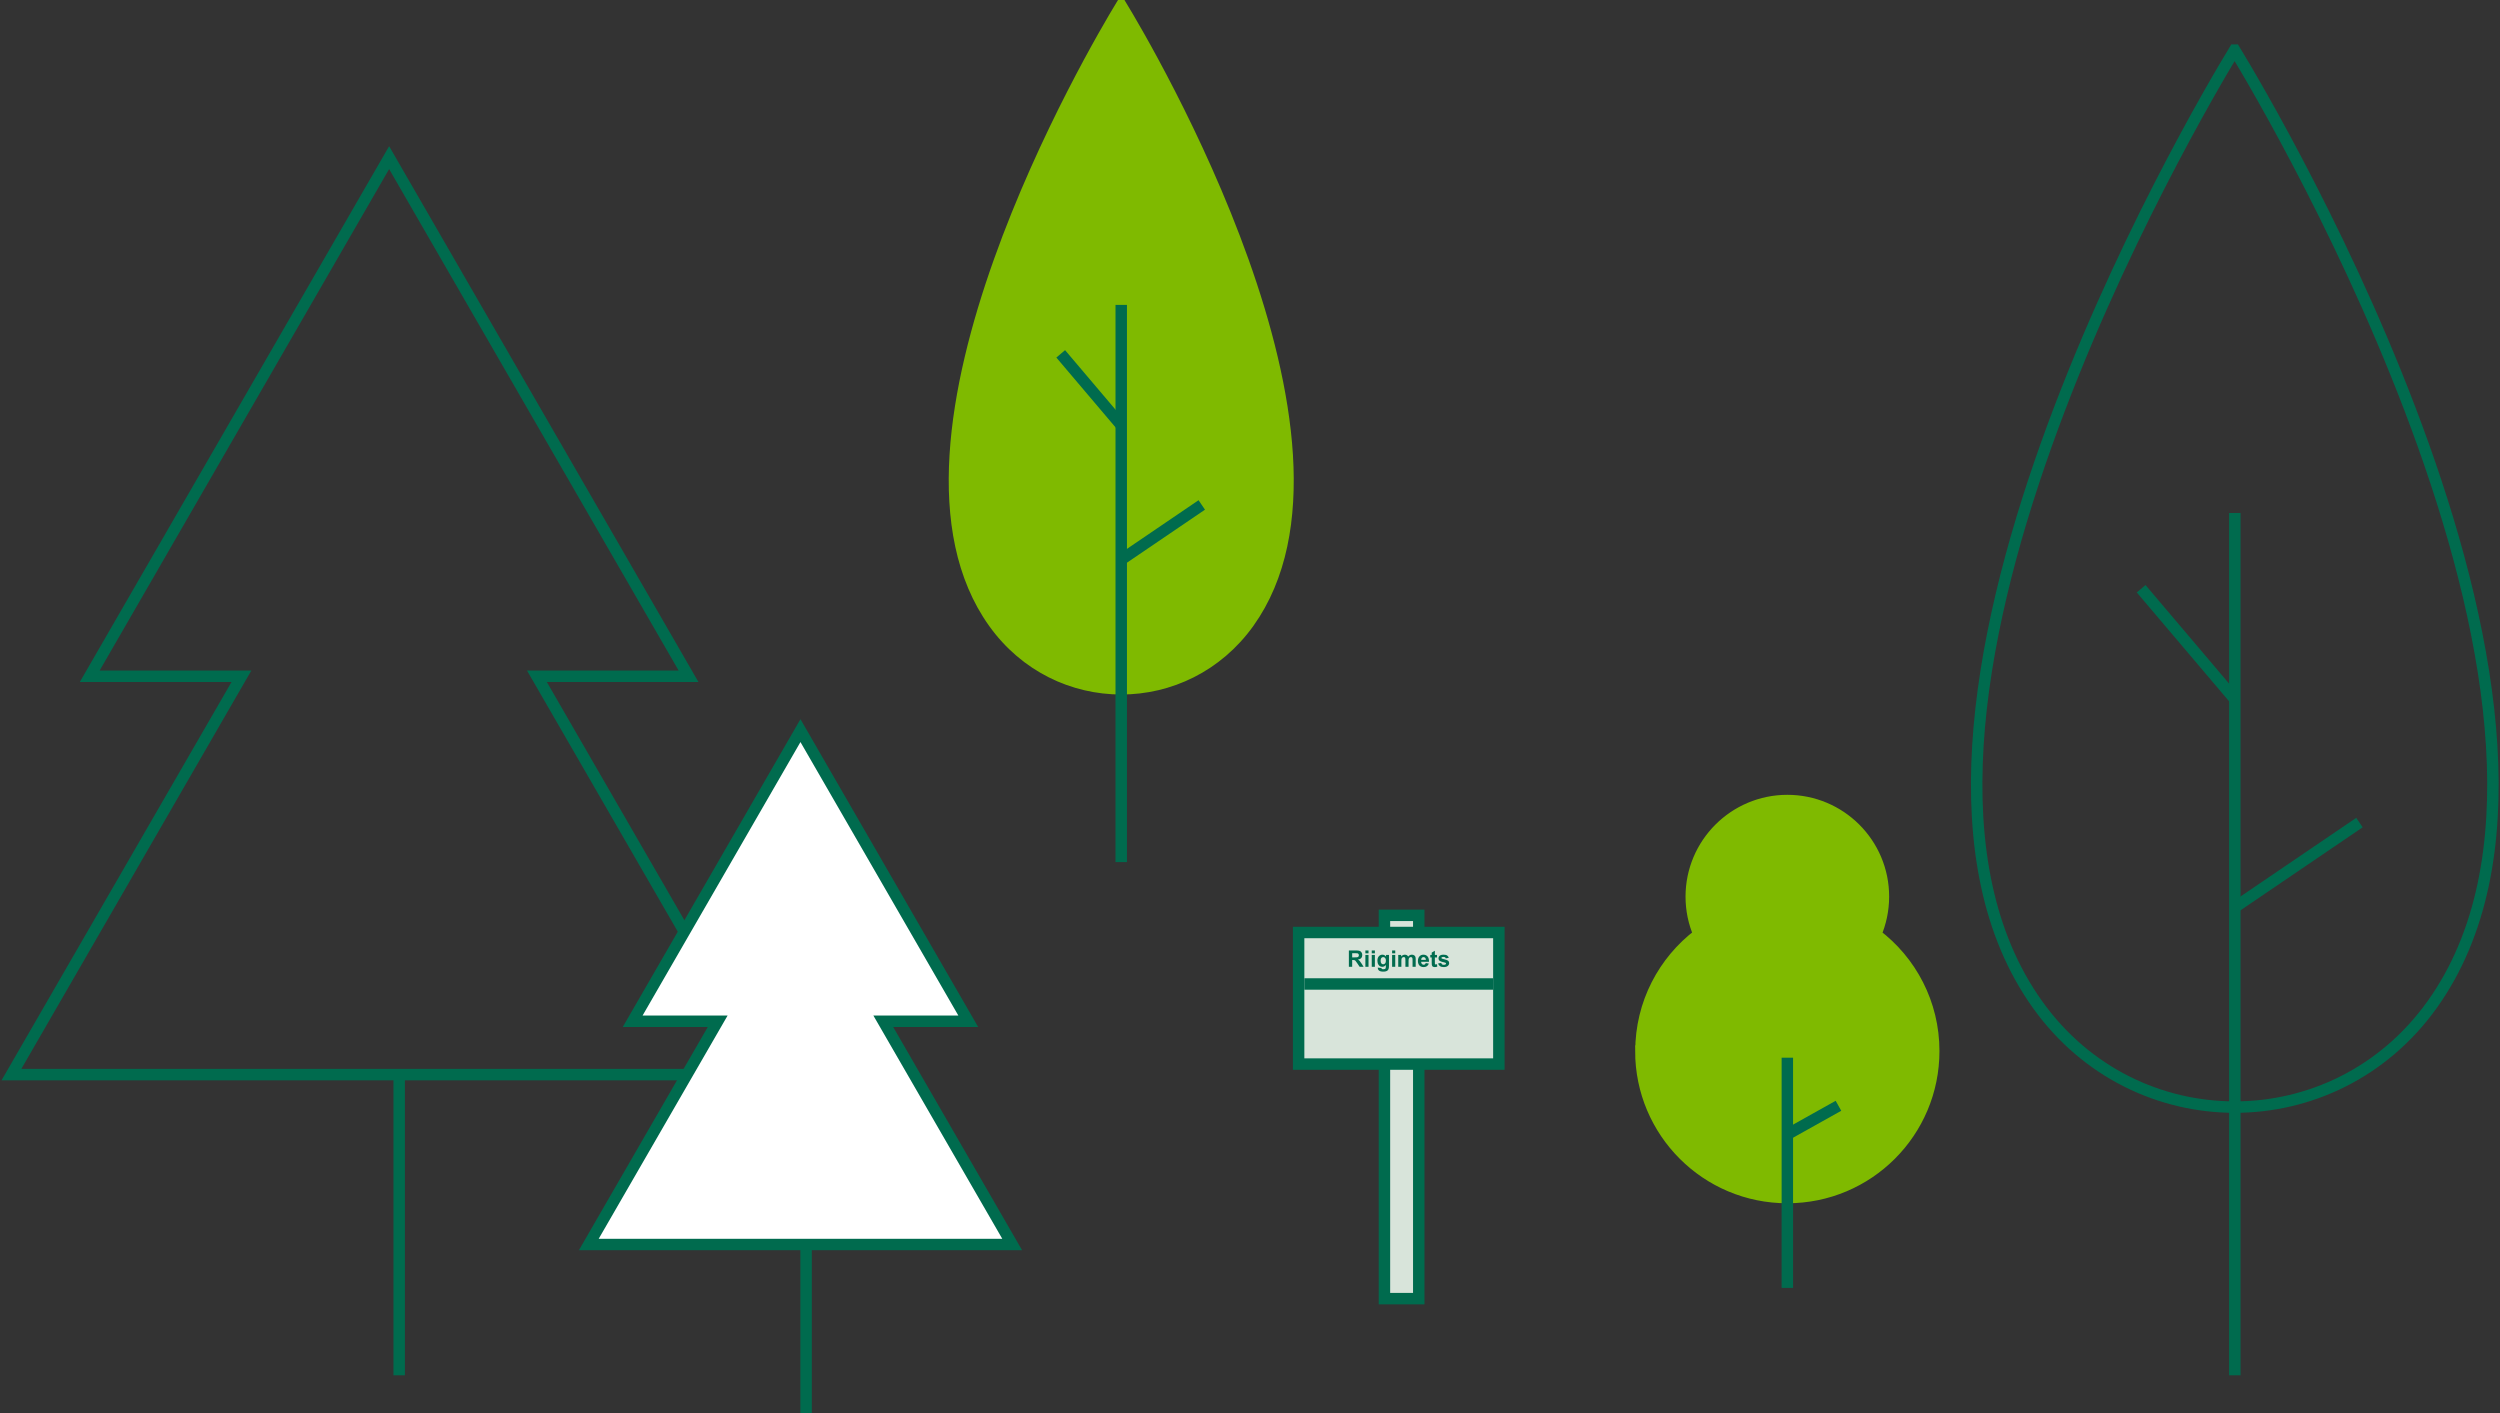 <svg width="437" height="247" viewBox="0 0 437 247" fill="none" xmlns="http://www.w3.org/2000/svg">
<rect x="0" y="0" width="437" height="247" fill="#333333" stroke="none"/>
<rect x="242" y="160" width="6" height="67" fill="#D8E4DA" stroke="#006B4E" stroke-width="2"/>
<path d="M390.626 8.756C397.362 19.835 460.356 126.356 425.13 175.616C408.054 199.481 373.25 199.498 356.174 175.616C320.931 126.356 383.865 19.853 390.601 8.756H390.626Z" stroke="#006B4E" stroke-width="2" stroke-miterlimit="10"/>
<path d="M390.645 89.67V240.403" stroke="#006B4E" stroke-width="2" stroke-miterlimit="10"/>
<path d="M390.642 158.592L412.432 143.784" stroke="#006B4E" stroke-width="2" stroke-miterlimit="10"/>
<path d="M390.645 122.223L374.272 102.913" stroke="#006B4E" stroke-width="2" stroke-miterlimit="10"/>
<path d="M195.992 1C200.345 8.159 241.036 77.001 218.275 108.831C207.24 124.252 184.751 124.263 173.717 108.831C150.944 77.001 191.638 8.171 195.99 1H195.992Z" fill="#7FBA00" stroke="#7FBA00" stroke-width="2" stroke-miterlimit="10"/>
<path d="M195.991 53.296V150.695" stroke="#006B4E" stroke-width="2" stroke-miterlimit="10"/>
<path d="M195.99 97.831L210.069 88.263" stroke="#006B4E" stroke-width="2" stroke-miterlimit="10"/>
<path d="M195.991 74.33L185.412 61.852" stroke="#006B4E" stroke-width="2" stroke-miterlimit="10"/>
<path d="M286.822 183.725C286.822 197.882 298.288 209.331 312.427 209.331C326.567 209.331 338.016 197.882 338.016 183.725C338.016 175.389 334.041 168.002 327.868 163.342C328.73 161.302 329.222 159.086 329.222 156.73C329.222 147.444 321.695 139.935 312.427 139.935C303.159 139.935 295.632 147.462 295.632 156.73C295.632 159.069 296.107 161.302 296.986 163.325C290.831 167.985 286.839 175.389 286.839 183.725H286.822Z" fill="#7FBA00" stroke="#7FBA00" stroke-width="2" stroke-miterlimit="10"/>
<path d="M312.428 184.884V225.122" stroke="#006B4E" stroke-width="2" stroke-miterlimit="10"/>
<path d="M312.428 198.285L321.362 193.29" stroke="#006B4E" stroke-width="2" stroke-miterlimit="10"/>
<path d="M2 187.837L42.203 118.213H15.682L68.02 27.555L120.357 118.213H93.854L134.057 187.837H2Z" stroke="#006B4E" stroke-width="2" stroke-miterlimit="10"/>
<path d="M69.778 187.538V240.403" stroke="#006B4E" stroke-width="2" stroke-miterlimit="10"/>
<path d="M102.92 217.54L125.451 178.52H110.588L139.92 127.712L169.252 178.52H154.399L176.93 217.54H102.92Z" fill="white" stroke="#006B4E" stroke-width="2" stroke-miterlimit="10"/>
<path d="M140.905 217.373V247" stroke="#006B4E" stroke-width="2" stroke-miterlimit="10"/>
<rect x="227" y="163" width="35" height="23" fill="#D8E4DA" stroke="#006B4E" stroke-width="2"/>
<path d="M228 172H261" stroke="#006B4E" stroke-width="2"/>
<path d="M235.783 169V166.137H237C237.306 166.137 237.528 166.163 237.666 166.215C237.805 166.266 237.917 166.357 238 166.488C238.083 166.62 238.125 166.77 238.125 166.939C238.125 167.154 238.062 167.332 237.936 167.473C237.809 167.612 237.62 167.7 237.369 167.736C237.494 167.809 237.597 167.889 237.678 167.977C237.76 168.064 237.87 168.219 238.008 168.441L238.357 169H237.666L237.248 168.377C237.1 168.154 236.998 168.014 236.943 167.957C236.889 167.898 236.831 167.859 236.77 167.838C236.708 167.816 236.611 167.805 236.479 167.805H236.361V169H235.783ZM236.361 167.348H236.789C237.066 167.348 237.24 167.336 237.309 167.312C237.378 167.289 237.432 167.249 237.471 167.191C237.51 167.134 237.529 167.062 237.529 166.977C237.529 166.88 237.503 166.803 237.451 166.744C237.4 166.684 237.328 166.646 237.234 166.631C237.188 166.624 237.047 166.621 236.812 166.621H236.361V167.348ZM238.668 166.645V166.137H239.217V166.645H238.668ZM238.668 169V166.926H239.217V169H238.668ZM239.781 166.645V166.137H240.33V166.645H239.781ZM239.781 169V166.926H240.33V169H239.781ZM240.844 169.137L241.471 169.213C241.481 169.286 241.505 169.336 241.543 169.363C241.595 169.402 241.677 169.422 241.789 169.422C241.932 169.422 242.04 169.4 242.111 169.357C242.16 169.329 242.196 169.283 242.221 169.219C242.238 169.173 242.246 169.089 242.246 168.967V168.664C242.082 168.888 241.875 169 241.625 169C241.346 169 241.126 168.882 240.963 168.646C240.835 168.46 240.771 168.229 240.771 167.951C240.771 167.604 240.855 167.338 241.021 167.154C241.189 166.971 241.398 166.879 241.646 166.879C241.903 166.879 242.115 166.992 242.281 167.217V166.926H242.795V168.787C242.795 169.032 242.775 169.215 242.734 169.336C242.694 169.457 242.637 169.552 242.564 169.621C242.492 169.69 242.394 169.744 242.271 169.783C242.15 169.822 241.997 169.842 241.811 169.842C241.459 169.842 241.21 169.781 241.062 169.66C240.915 169.54 240.842 169.388 240.842 169.203C240.842 169.185 240.842 169.163 240.844 169.137ZM241.334 167.92C241.334 168.14 241.376 168.301 241.461 168.404C241.547 168.506 241.652 168.557 241.777 168.557C241.911 168.557 242.025 168.505 242.117 168.4C242.21 168.295 242.256 168.139 242.256 167.934C242.256 167.719 242.212 167.559 242.123 167.455C242.035 167.351 241.923 167.299 241.787 167.299C241.656 167.299 241.547 167.35 241.461 167.453C241.376 167.555 241.334 167.71 241.334 167.92ZM243.34 166.645V166.137H243.889V166.645H243.34ZM243.34 169V166.926H243.889V169H243.34ZM244.412 166.926H244.918V167.209C245.099 166.989 245.314 166.879 245.564 166.879C245.697 166.879 245.812 166.906 245.91 166.961C246.008 167.016 246.088 167.098 246.15 167.209C246.242 167.098 246.34 167.016 246.445 166.961C246.551 166.906 246.663 166.879 246.783 166.879C246.936 166.879 247.064 166.91 247.17 166.973C247.275 167.034 247.354 167.124 247.406 167.244C247.444 167.333 247.463 167.476 247.463 167.674V169H246.914V167.814C246.914 167.609 246.895 167.476 246.857 167.416C246.807 167.338 246.729 167.299 246.623 167.299C246.546 167.299 246.474 167.322 246.406 167.369C246.339 167.416 246.29 167.485 246.26 167.576C246.23 167.666 246.215 167.809 246.215 168.004V169H245.666V167.863C245.666 167.661 245.656 167.531 245.637 167.473C245.617 167.414 245.587 167.37 245.545 167.342C245.505 167.313 245.449 167.299 245.379 167.299C245.294 167.299 245.218 167.322 245.15 167.367C245.083 167.413 245.034 167.479 245.004 167.564C244.975 167.65 244.961 167.793 244.961 167.992V169H244.412V166.926ZM249.213 168.34L249.76 168.432C249.689 168.632 249.578 168.785 249.426 168.891C249.275 168.995 249.085 169.047 248.857 169.047C248.497 169.047 248.23 168.929 248.057 168.693C247.92 168.505 247.852 168.266 247.852 167.979C247.852 167.635 247.941 167.366 248.121 167.172C248.301 166.977 248.528 166.879 248.803 166.879C249.111 166.879 249.355 166.981 249.533 167.186C249.712 167.389 249.797 167.701 249.789 168.121H248.414C248.418 168.284 248.462 168.411 248.547 168.502C248.632 168.592 248.737 168.637 248.863 168.637C248.949 168.637 249.021 168.613 249.08 168.566C249.139 168.52 249.183 168.444 249.213 168.34ZM249.244 167.785C249.24 167.626 249.199 167.506 249.121 167.424C249.043 167.34 248.948 167.299 248.836 167.299C248.716 167.299 248.617 167.342 248.539 167.43C248.461 167.517 248.423 167.635 248.424 167.785H249.244ZM251.189 166.926V167.363H250.814V168.199C250.814 168.368 250.818 168.467 250.824 168.496C250.832 168.523 250.848 168.546 250.873 168.564C250.899 168.583 250.93 168.592 250.967 168.592C251.018 168.592 251.091 168.574 251.188 168.539L251.234 168.965C251.107 169.02 250.962 169.047 250.801 169.047C250.702 169.047 250.613 169.031 250.533 168.998C250.454 168.964 250.395 168.921 250.357 168.869C250.321 168.816 250.296 168.744 250.281 168.654C250.27 168.59 250.264 168.462 250.264 168.268V167.363H250.012V166.926H250.264V166.514L250.814 166.193V166.926H251.189ZM251.377 168.408L251.928 168.324C251.951 168.431 251.999 168.512 252.07 168.568C252.142 168.623 252.242 168.65 252.371 168.65C252.513 168.65 252.62 168.624 252.691 168.572C252.74 168.536 252.764 168.487 252.764 168.426C252.764 168.384 252.751 168.35 252.725 168.322C252.697 168.296 252.636 168.272 252.541 168.25C252.098 168.152 251.818 168.063 251.699 167.982C251.535 167.87 251.453 167.715 251.453 167.516C251.453 167.336 251.524 167.185 251.666 167.062C251.808 166.94 252.028 166.879 252.326 166.879C252.61 166.879 252.821 166.925 252.959 167.018C253.097 167.11 253.192 167.247 253.244 167.428L252.727 167.523C252.704 167.443 252.662 167.381 252.6 167.338C252.538 167.295 252.451 167.273 252.336 167.273C252.191 167.273 252.088 167.294 252.025 167.334C251.984 167.363 251.963 167.4 251.963 167.445C251.963 167.484 251.981 167.518 252.018 167.545C252.067 167.581 252.238 167.633 252.529 167.699C252.822 167.766 253.027 167.847 253.143 167.943C253.257 168.041 253.314 168.177 253.314 168.352C253.314 168.542 253.235 168.705 253.076 168.842C252.917 168.979 252.682 169.047 252.371 169.047C252.089 169.047 251.865 168.99 251.699 168.875C251.535 168.76 251.428 168.605 251.377 168.408Z" fill="#006B4E"/>
</svg>
